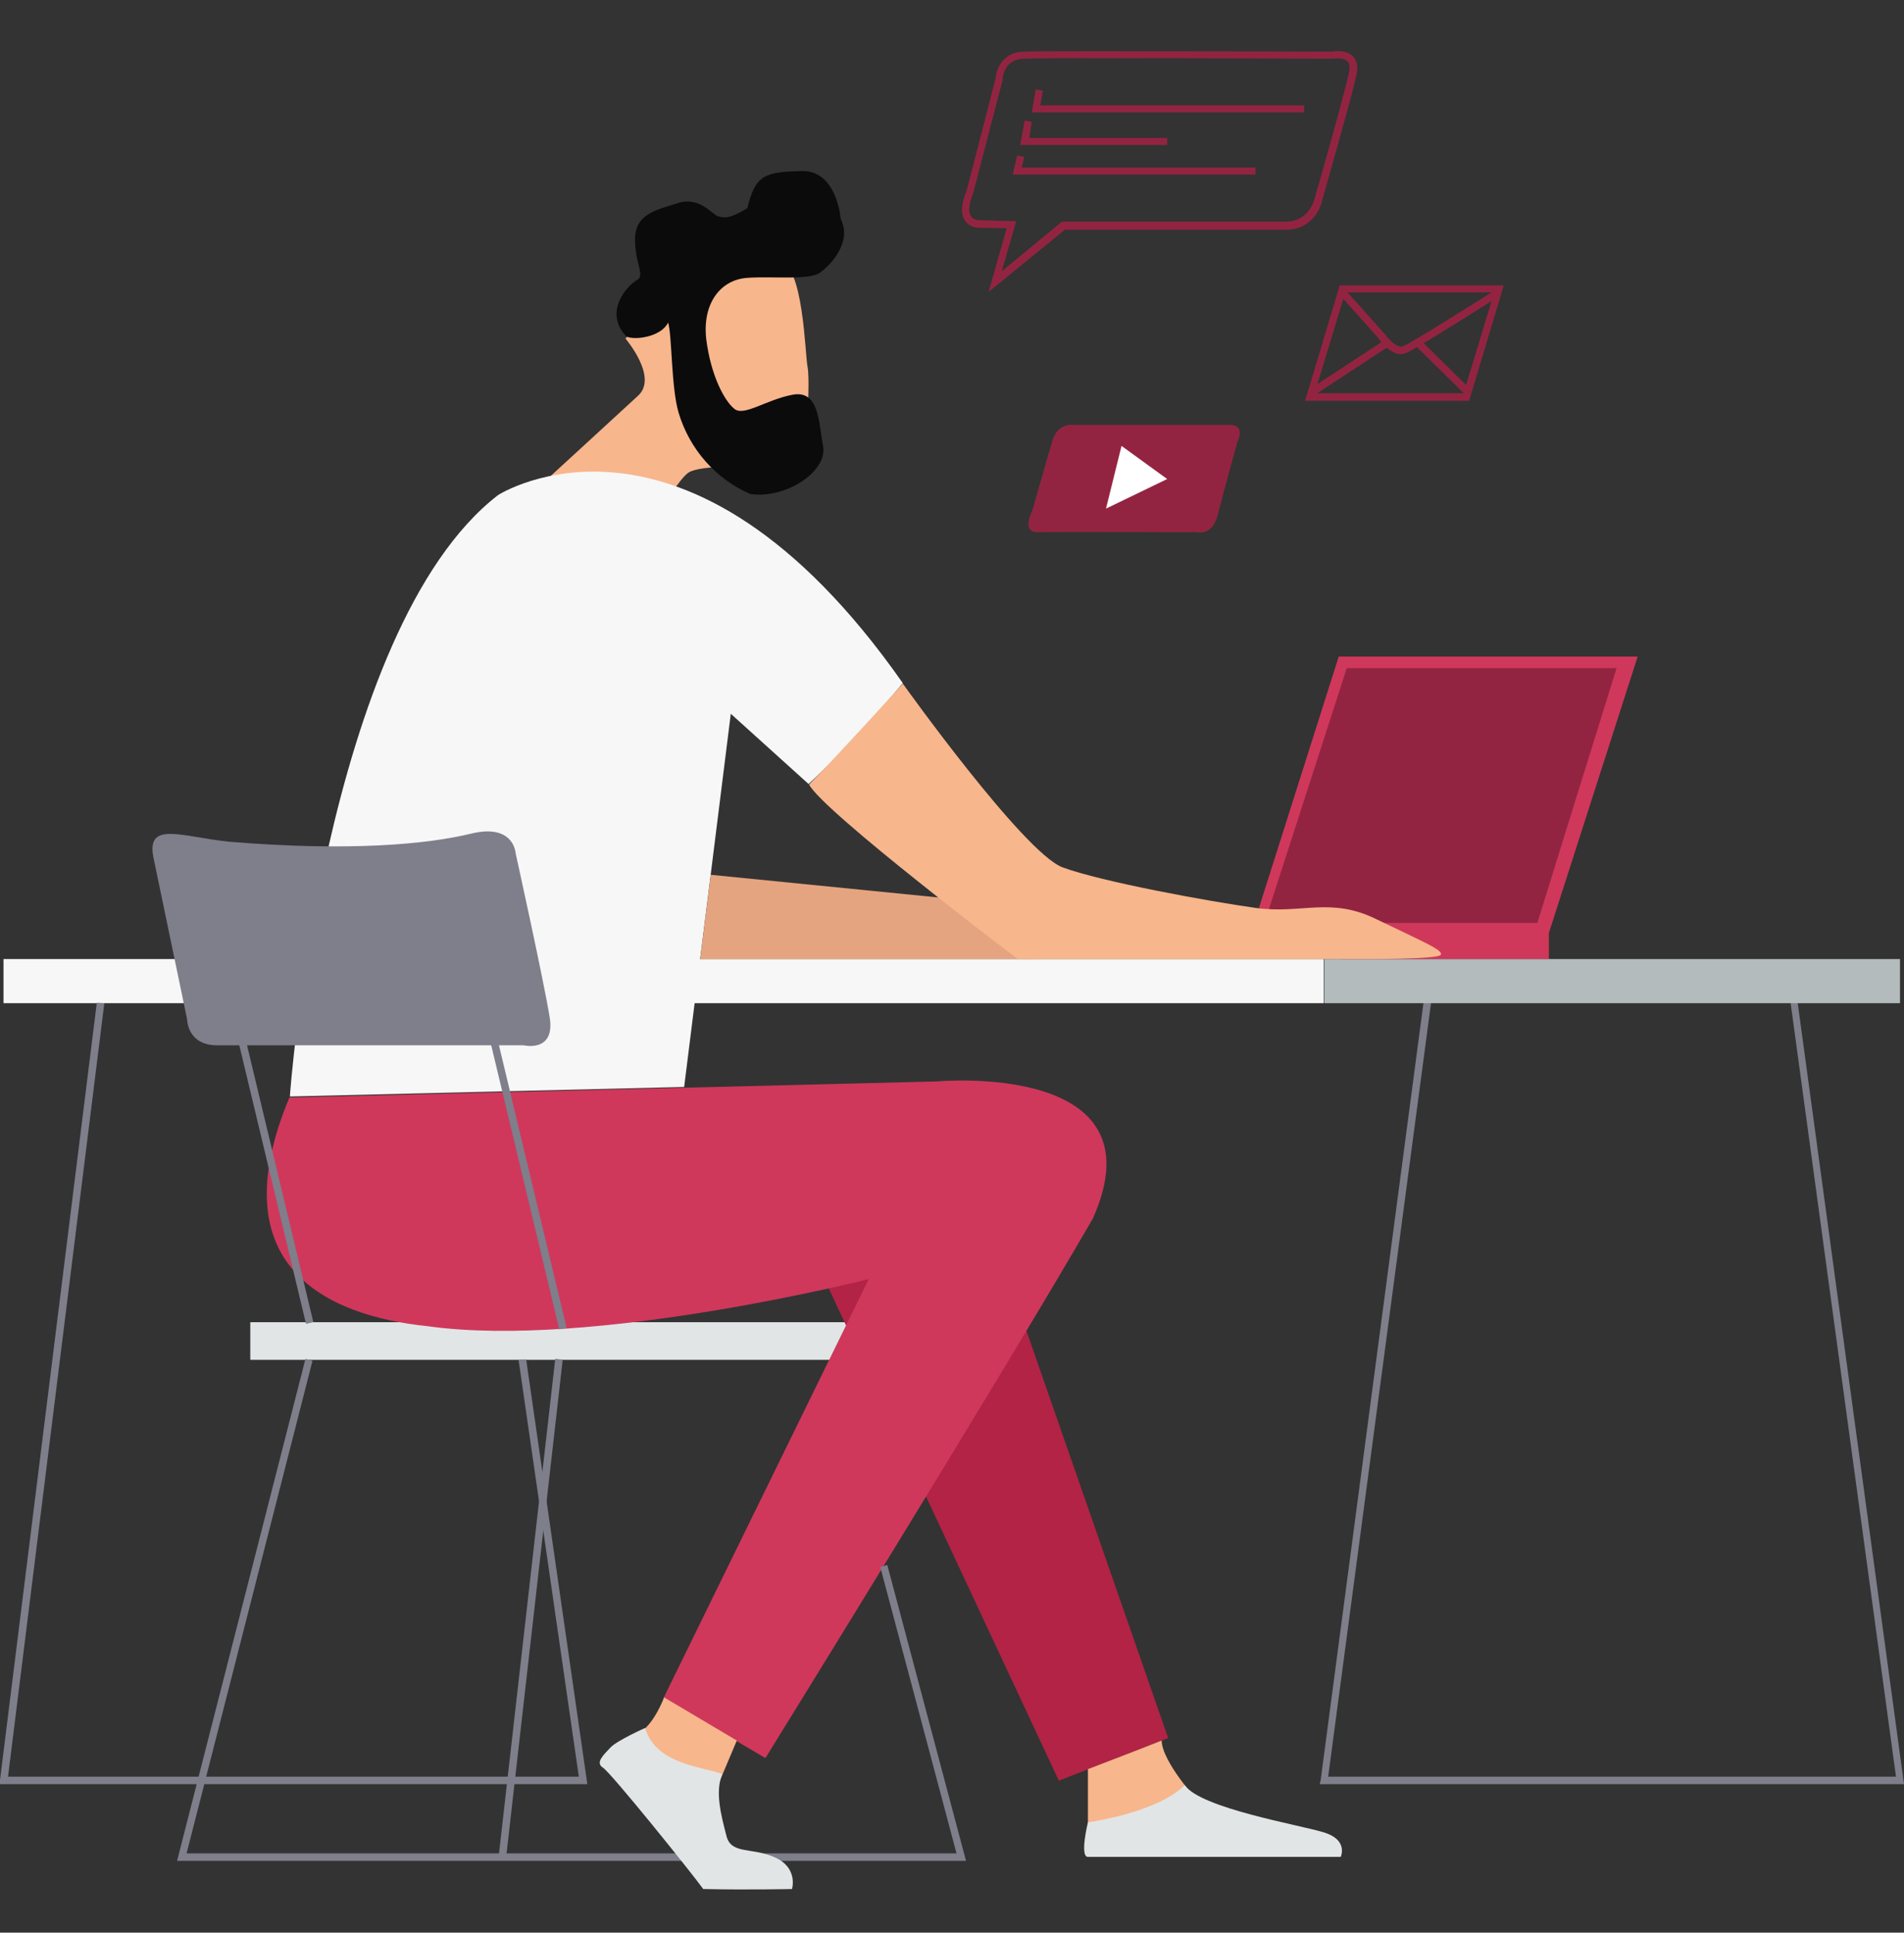<?xml version="1.0" encoding="utf-8"?>
<!-- Generator: Adobe Illustrator 27.3.1, SVG Export Plug-In . SVG Version: 6.00 Build 0)  -->
<svg version="1.1" id="Groupe_205" xmlns="http://www.w3.org/2000/svg" xmlns:xlink="http://www.w3.org/1999/xlink" x="0px" y="0px"
	 viewBox="0 0 379.6 385.3" style="enable-background:new 0 0 379.6 385.3;" xml:space="preserve">
<rect x="0" y="0" width="379.6" height="385.3" fill="#333333" stroke="none"/>
<style type="text/css">
	.st0{fill:#F8B68C;}
	.st1{fill:#0B0B0C;}
	.st2{fill:#F7F7F7;}
	.st3{fill:#E5A480;}
	.st4{fill:#7F7E8B;}
	.st5{fill:#E1E5E6;}
	.st6{fill:#B22345;}
	.st7{fill:#CF385B;}
	.st8{fill:#B3BBBC;}
	.st9{fill:#932441;}
	.st10{fill:#FFFFFF;}
</style>
<path id="Tracé_519_00000169549689727119122080000013525310812504323499_" class="st0" d="M124.7,67.5c0,0,6.6,7.7,2.5,11.4
	c-4,3.7-19.6,18-19.6,18l21.8,9.1c0,0,5.4-10.2,7.9-11.8c2.5-1.6,12.8-1.1,12.8-1.1s10.4-4.9,10.7-8.1c0.3-3.3,0.6-9.7,0.2-11.9
	c-0.5-2.2-0.8-20.8-5.7-20.9c-4.9-0.2-13.8,0-17.6,2.4C133.8,57.1,124.7,67.5,124.7,67.5"/>
<path id="Tracé_520_00000030486702290326617170000011938234799959635885_" class="st1" d="M167.6,43.6c0,0-0.7-9.7-7.8-9.5
	s-9.2,0.6-10.8,7.4c-3.4,2.1-4.6,2-5.9,1.6c-1.3-0.5-3.7-4-8-2.6s-8.5,2.1-8.5,7.3c0.1,5.3,2.1,7.1,0.3,8.1c-1.8,1-6.7,6.3-2,11.2
	c1.8,0.8,7,0,8.3-2.8c0.8,2.5,0.6,13,2.1,18c2.2,7.3,7.4,13.2,14.3,16.2c7.2,1,15.4-4.6,14.5-9.5s-0.8-11.3-6.1-10.3
	c-5.3,1-9.7,4.4-11.6,2.8c-2-1.6-4.7-6.7-5.6-13.9c-0.8-7.2,2.9-11.8,8.1-12.2c5.2-0.4,12.8,0.6,14.8-1.2
	C165.8,52.6,169.9,48.2,167.6,43.6"/>
<rect x="0.7" y="191.2" class="st2" width="263.2" height="8.8"/>
<path class="st2" d="M99.3,98.7c0,0,37.5-24.2,80.7,37.5c-11.5,13.6-18.8,20.1-18.8,20.1l-15.5-14l-9.3,74.4l-78.6,1.9
	C57.7,218.8,64.6,125.5,99.3,98.7z"/>
<polygon class="st3" points="141.7,174.4 192.9,179.5 206.9,191.2 139.6,191.2 "/>
<path class="st4" d="M30.6,171l6.7,32.2c0,0,0,5.2,6,5.2s61.1,0,61.1,0s6.3,1.5,5.2-5.5s-6.8-32.8-6.8-32.8s-0.3-6-8.9-3.9
	c-8.6,2.1-24.2,3.6-48.3,1.6C36.1,166.8,29.1,163.6,30.6,171z"/>
<rect x="49.9" y="263.6" class="st5" width="123.3" height="7.5"/>
<polygon class="st6" points="163.7,253.6 211.1,355 232.9,346.5 198.3,247.1 "/>
<path class="st7" d="M57.7,218.8l129-3.2c0,0,45.2-4.2,31.2,27.3c-18.2,31.5-65.3,107.6-65.3,107.6l-20.3-12l40.9-83.5
	c0,0-55.1,14-87.9,9.4C64.9,262.3,43.7,252.3,57.7,218.8z"/>
<rect x="53.7" y="203" transform="matrix(0.973 -0.233 0.233 0.973 -52.87 19.079)" class="st4" width="1.5" height="61.5"/>
<rect x="103.8" y="201" transform="matrix(0.973 -0.233 0.233 0.973 -51.405 30.704)" class="st4" width="1.5" height="64.7"/>
<polygon class="st4" points="117.1,355.7 -0.1,355.7 19.3,199.9 20.8,200 1.6,354.2 115.4,354.2 103.4,271.2 104.9,271 "/>
<polygon class="st4" points="192.6,371 35.3,371 60.9,270.9 62.3,271.3 37.2,369.5 190.7,369.5 175.5,312.4 176.9,312 "/>
<rect x="55.7" y="320" transform="matrix(0.113 -0.994 0.994 0.113 -224.954 389.301)" class="st4" width="99.8" height="1.5"/>
<polygon class="st4" points="379.6,355.7 263.1,355.7 263.3,354.9 283.8,199.9 285.3,200 264.8,354.2 378,354.2 357,200 
	358.4,199.9 "/>
<rect x="264" y="191.2" class="st8" width="114.8" height="8.8"/>
<path class="st0" d="M216.9,352.7v14.2l21.9-7.9c0,0-7.1-7.7-7.2-12C227.6,348.6,216.9,352.7,216.9,352.7z"/>
<path class="st5" d="M216.9,363.3c0,0-1.7,6.9,0,6.9s50.4,0,50.4,0s1.6-3.4-3.4-4.9c-4.9-1.5-24.5-4.8-27.7-9.4
	C230.5,361.5,216.9,363.3,216.9,363.3z"/>
<path class="st0" d="M132.4,338.4c0,0-2,5.4-4.9,7c-0.8,4.5,3.4,13,3.4,13l12.2-2.4l3.8-9L132.4,338.4z"/>
<path class="st5" d="M128.6,344.5c0,0-5.6,2.5-6.9,3.9s-3.1,3-1.5,4c1.6,1,17.7,21,20,24.2c8.9,0.2,17.7,0,17.7,0s1.3-4.2-3.4-6.3
	c-4.7-2.1-8.8-0.5-9.7-4.4c-1-3.9-2.3-8.7-0.8-12.2C140.4,352.2,130.8,351.9,128.6,344.5z"/>
<polygon class="st7" points="251,181 266.9,130.9 326.5,130.9 308.8,186 308.8,191.2 267.3,191.2 261.5,186.3 "/>
<polygon class="st9" points="268.5,133.2 253,181.2 255.8,184 306.5,184 322.3,133.2 "/>
<path class="st0" d="M180,136.3c0,0,24,33.6,31.8,36.6c7.8,2.9,29.2,6.8,38.5,8.1c9.3,1.3,14.9-2.3,24.2,2.3
	c9.3,4.5,13.5,6.2,12.7,7.1s-16.4,0.8-16.4,0.8l-67.9,0c0,0-38.8-29.4-41.6-34.8C166,151.7,180,136.3,180,136.3z"/>
<path class="st9" d="M292.9,79.9h-32.7l6.9-23h32.7L292.9,79.9z M262.1,78.4h29.7l6.1-20.1h-29.7L262.1,78.4z"/>
<path class="st9" d="M279.3,70.6c-2.2,0-4.2-2.7-4.5-3.2l-7.6-8.5l1.1-1l7.7,8.6c0.6,0.8,2.5,3.1,3.8,2.5
	c1.7-0.7,13.9-8.4,18.5-11.3L299,59c-0.7,0.4-16.5,10.5-18.7,11.4C280,70.5,279.6,70.6,279.3,70.6z"/>
<rect x="259.9" y="72.6" transform="matrix(0.836 -0.548 0.548 0.836 3.805 159.483)" class="st9" width="18.2" height="1.5"/>
<rect x="286.8" y="66.3" transform="matrix(0.702 -0.713 0.713 0.702 33.515 226.779)" class="st9" width="1.5" height="14.2"/>
<path class="st9" d="M209.7,88.2l-3.9,13.6c0,0-2.3,4.4,1.1,4.3c3.4-0.1,31.7,0,31.7,0s3.1,0.9,4.2-3.5c1.1-4.4,3.9-14.5,3.9-14.5
	s1.8-3.4-1.6-3.4s-31.5,0-31.5,0S210.7,84.4,209.7,88.2z"/>
<polygon class="st10" points="223.6,88.9 220.5,101.4 232.7,95.5 "/>
<path class="st9" d="M197.1,58.2l3.6-12.7l-5.6-0.1c0,0,0,0,0,0c-0.1,0-1.8,0-2.7-1.4c-0.9-1.3-0.8-3.3,0.3-5.9l5.8-22.5
	c0.1-1.8,1.4-5.2,5.6-5.3c4.6-0.2,58.3,0,61.5,0c0.5-0.1,2.8-0.4,4.1,0.9c0.9,0.9,1.1,2.2,0.7,3.9c-1.1,5-6.8,24.7-7,25.6
	c0,0.1-1.5,5.1-7,5.1h-44.1L197.1,58.2z M222.1,11.6c-9.1,0-16.4,0-18,0.1c-4,0.1-4.2,3.9-4.2,4l0,0.2l-5.9,22.7
	c-0.9,2.1-1,3.7-0.4,4.5c0.5,0.8,1.5,0.8,1.5,0.8l7.5,0.2l-2.9,10l12-9.9h44.6c4.4,0,5.6-4,5.6-4c0.1-0.2,5.9-20.5,7-25.5
	c0.3-1.2,0.2-2.1-0.3-2.5c-0.7-0.7-2.3-0.6-2.9-0.5l-0.2,0C265.3,11.7,240.2,11.6,222.1,11.6z"/>
<polygon class="st9" points="260,22.4 205.7,22.4 206.5,17.8 207.9,18.1 207.4,21 260,21 "/>
<polygon class="st9" points="232.7,28.9 203.4,28.9 204.3,24 205.7,24.3 205.2,27.5 232.7,27.5 "/>
<polygon class="st9" points="250.3,34.8 201.9,34.8 202.8,31 204.2,31.3 203.7,33.4 250.3,33.4 "/>
</svg>
